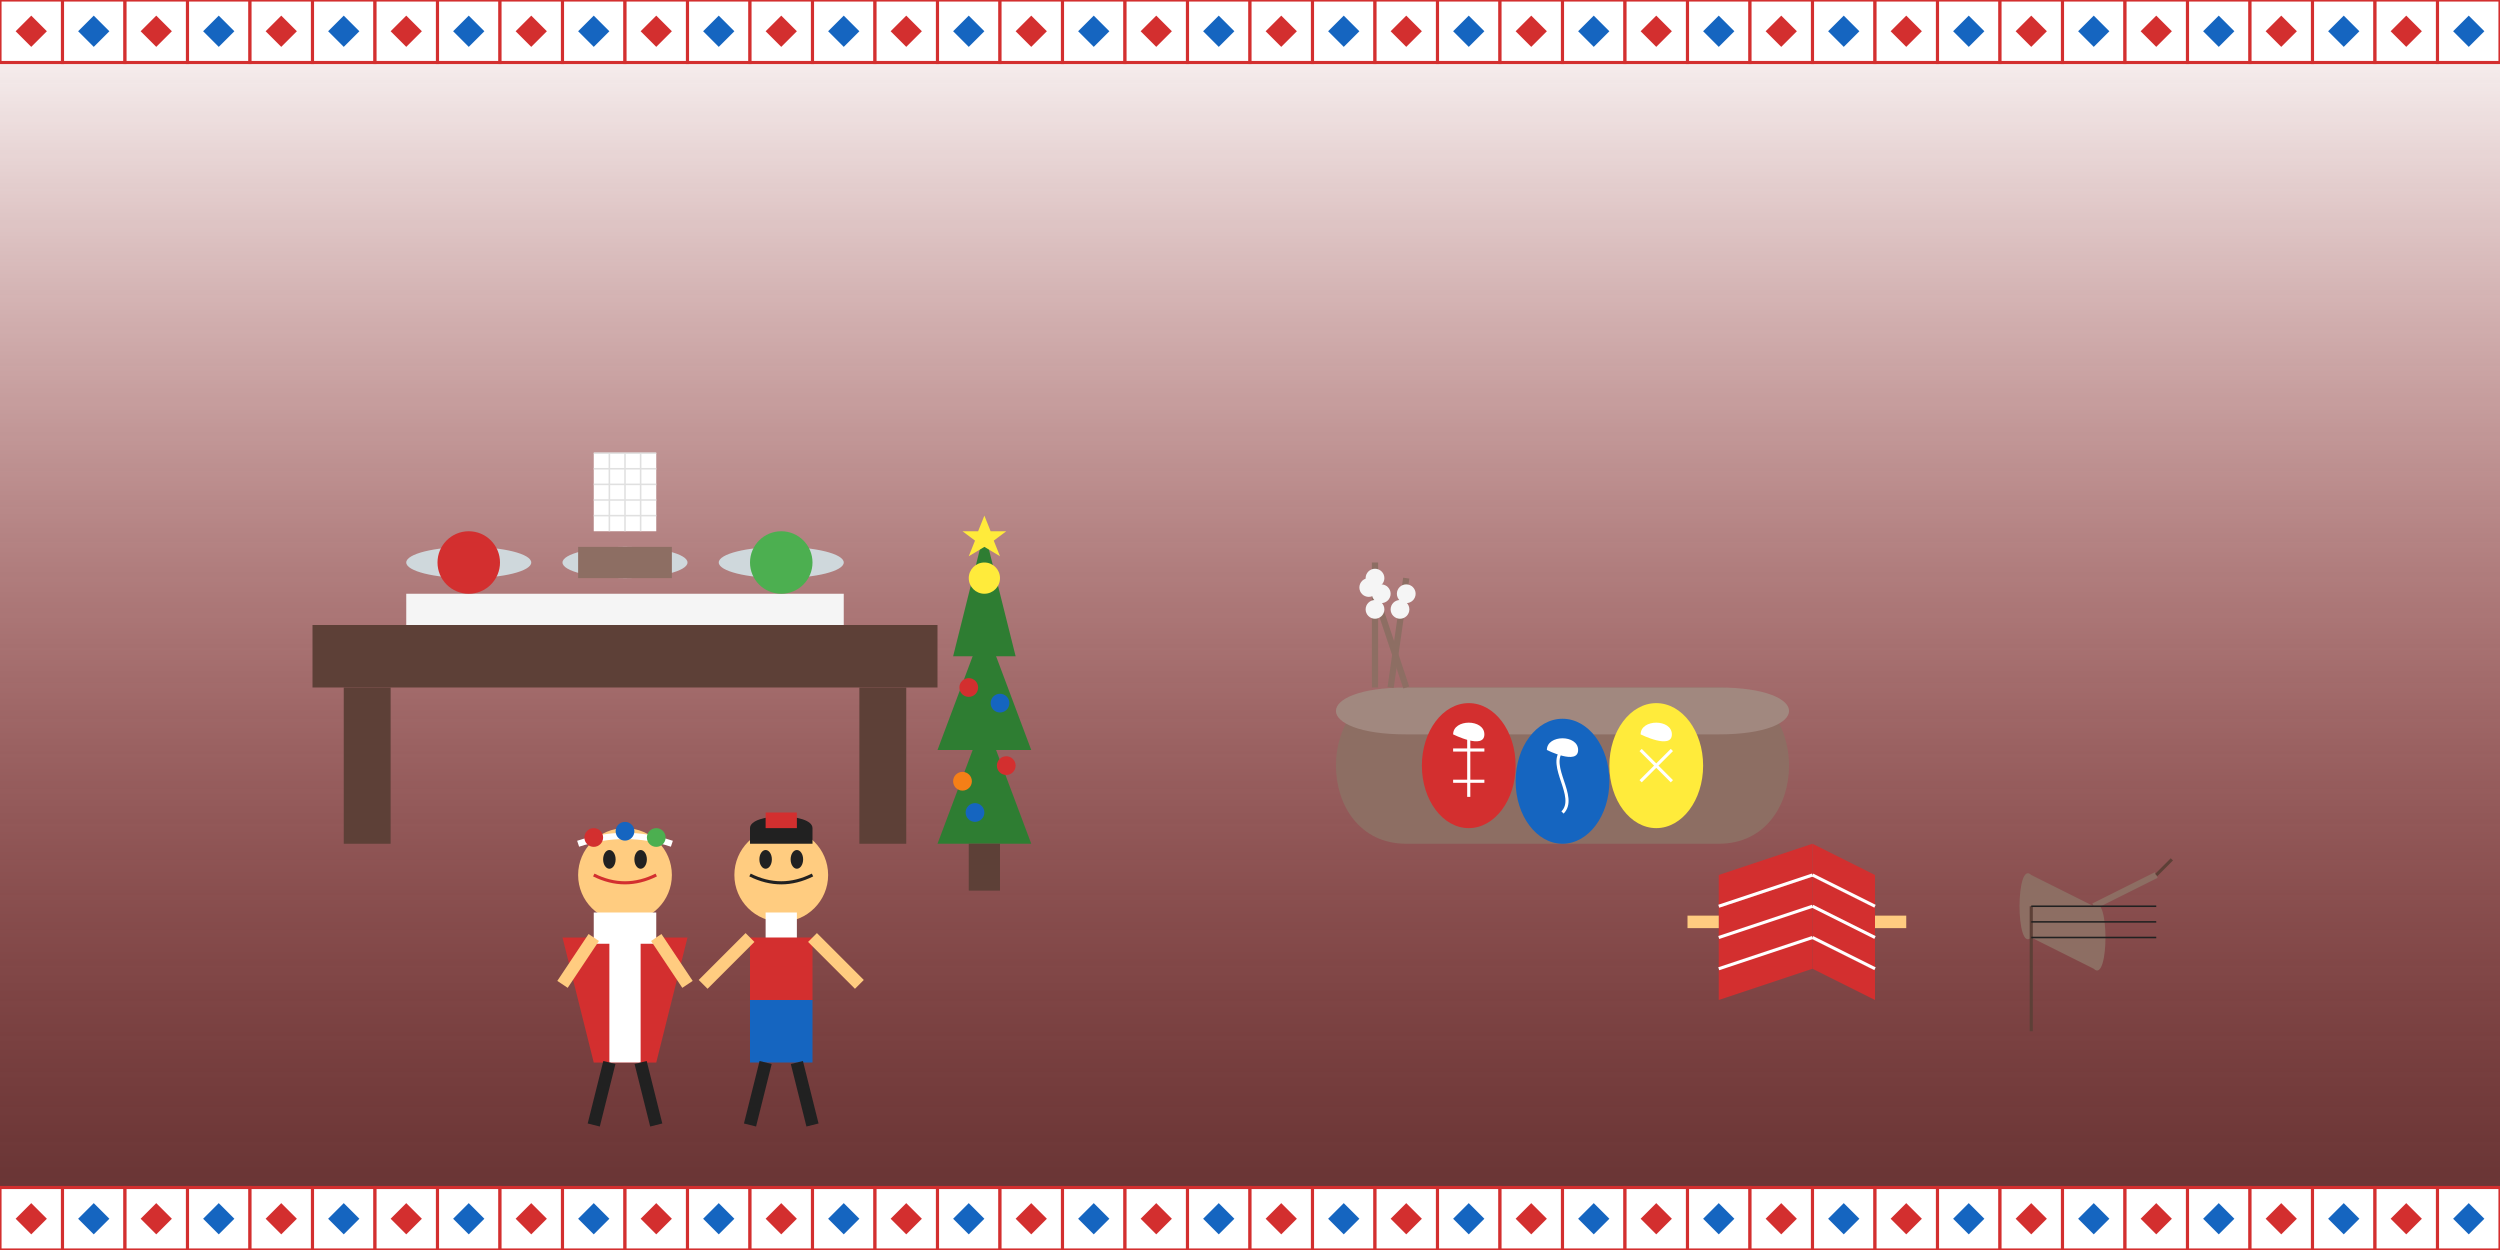 <svg xmlns="http://www.w3.org/2000/svg" viewBox="0 0 800 400" width="800" height="400">
  <rect x="0" y="0" width="800" height="400" fill="#333333" stroke="none"/>
  <!-- Background with Polish Flag Colors Gradient -->
  <defs>
    <linearGradient id="polishGradient" x1="0%" y1="0%" x2="0%" y2="100%">
      <stop offset="0%" stop-color="#ffffff"/>
      <stop offset="100%" stop-color="#d32f2f" stop-opacity="0.3"/>
    </linearGradient>
  </defs>
  <rect width="800" height="400" fill="url(#polishGradient)"/>
  
  <!-- Folk Pattern Border -->
  <g transform="translate(0, 0)">
    <!-- Top Border -->
    <g transform="translate(0, 0)">
      <path d="M0,0 L20,0 L20,20 L0,20 Z" fill="#ffffff" stroke="#d32f2f" stroke-width="1"/>
      <path d="M10,5 L15,10 L10,15 L5,10 Z" fill="#d32f2f"/>
    </g>
    <g transform="translate(20, 0)">
      <path d="M0,0 L20,0 L20,20 L0,20 Z" fill="#ffffff" stroke="#d32f2f" stroke-width="1"/>
      <path d="M10,5 L15,10 L10,15 L5,10 Z" fill="#1565c0"/>
    </g>
    <g transform="translate(40, 0)">
      <path d="M0,0 L20,0 L20,20 L0,20 Z" fill="#ffffff" stroke="#d32f2f" stroke-width="1"/>
      <path d="M10,5 L15,10 L10,15 L5,10 Z" fill="#d32f2f"/>
    </g>
    <g transform="translate(60, 0)">
      <path d="M0,0 L20,0 L20,20 L0,20 Z" fill="#ffffff" stroke="#d32f2f" stroke-width="1"/>
      <path d="M10,5 L15,10 L10,15 L5,10 Z" fill="#1565c0"/>
    </g>
    <!-- Repeat pattern for the entire width -->
    <g transform="translate(80, 0)">
      <path d="M0,0 L20,0 L20,20 L0,20 Z" fill="#ffffff" stroke="#d32f2f" stroke-width="1"/>
      <path d="M10,5 L15,10 L10,15 L5,10 Z" fill="#d32f2f"/>
    </g>
    <g transform="translate(100, 0)">
      <path d="M0,0 L20,0 L20,20 L0,20 Z" fill="#ffffff" stroke="#d32f2f" stroke-width="1"/>
      <path d="M10,5 L15,10 L10,15 L5,10 Z" fill="#1565c0"/>
    </g>
    <g transform="translate(120, 0)">
      <path d="M0,0 L20,0 L20,20 L0,20 Z" fill="#ffffff" stroke="#d32f2f" stroke-width="1"/>
      <path d="M10,5 L15,10 L10,15 L5,10 Z" fill="#d32f2f"/>
    </g>
    <g transform="translate(140, 0)">
      <path d="M0,0 L20,0 L20,20 L0,20 Z" fill="#ffffff" stroke="#d32f2f" stroke-width="1"/>
      <path d="M10,5 L15,10 L10,15 L5,10 Z" fill="#1565c0"/>
    </g>
    <g transform="translate(160, 0)">
      <path d="M0,0 L20,0 L20,20 L0,20 Z" fill="#ffffff" stroke="#d32f2f" stroke-width="1"/>
      <path d="M10,5 L15,10 L10,15 L5,10 Z" fill="#d32f2f"/>
    </g>
    <g transform="translate(180, 0)">
      <path d="M0,0 L20,0 L20,20 L0,20 Z" fill="#ffffff" stroke="#d32f2f" stroke-width="1"/>
      <path d="M10,5 L15,10 L10,15 L5,10 Z" fill="#1565c0"/>
    </g>
    <g transform="translate(200, 0)">
      <path d="M0,0 L20,0 L20,20 L0,20 Z" fill="#ffffff" stroke="#d32f2f" stroke-width="1"/>
      <path d="M10,5 L15,10 L10,15 L5,10 Z" fill="#d32f2f"/>
    </g>
    <g transform="translate(220, 0)">
      <path d="M0,0 L20,0 L20,20 L0,20 Z" fill="#ffffff" stroke="#d32f2f" stroke-width="1"/>
      <path d="M10,5 L15,10 L10,15 L5,10 Z" fill="#1565c0"/>
    </g>
    <g transform="translate(240, 0)">
      <path d="M0,0 L20,0 L20,20 L0,20 Z" fill="#ffffff" stroke="#d32f2f" stroke-width="1"/>
      <path d="M10,5 L15,10 L10,15 L5,10 Z" fill="#d32f2f"/>
    </g>
    <g transform="translate(260, 0)">
      <path d="M0,0 L20,0 L20,20 L0,20 Z" fill="#ffffff" stroke="#d32f2f" stroke-width="1"/>
      <path d="M10,5 L15,10 L10,15 L5,10 Z" fill="#1565c0"/>
    </g>
    <g transform="translate(280, 0)">
      <path d="M0,0 L20,0 L20,20 L0,20 Z" fill="#ffffff" stroke="#d32f2f" stroke-width="1"/>
      <path d="M10,5 L15,10 L10,15 L5,10 Z" fill="#d32f2f"/>
    </g>
    <g transform="translate(300, 0)">
      <path d="M0,0 L20,0 L20,20 L0,20 Z" fill="#ffffff" stroke="#d32f2f" stroke-width="1"/>
      <path d="M10,5 L15,10 L10,15 L5,10 Z" fill="#1565c0"/>
    </g>
    <g transform="translate(320, 0)">
      <path d="M0,0 L20,0 L20,20 L0,20 Z" fill="#ffffff" stroke="#d32f2f" stroke-width="1"/>
      <path d="M10,5 L15,10 L10,15 L5,10 Z" fill="#d32f2f"/>
    </g>
    <g transform="translate(340, 0)">
      <path d="M0,0 L20,0 L20,20 L0,20 Z" fill="#ffffff" stroke="#d32f2f" stroke-width="1"/>
      <path d="M10,5 L15,10 L10,15 L5,10 Z" fill="#1565c0"/>
    </g>
    <g transform="translate(360, 0)">
      <path d="M0,0 L20,0 L20,20 L0,20 Z" fill="#ffffff" stroke="#d32f2f" stroke-width="1"/>
      <path d="M10,5 L15,10 L10,15 L5,10 Z" fill="#d32f2f"/>
    </g>
    <g transform="translate(380, 0)">
      <path d="M0,0 L20,0 L20,20 L0,20 Z" fill="#ffffff" stroke="#d32f2f" stroke-width="1"/>
      <path d="M10,5 L15,10 L10,15 L5,10 Z" fill="#1565c0"/>
    </g>
    <g transform="translate(400, 0)">
      <path d="M0,0 L20,0 L20,20 L0,20 Z" fill="#ffffff" stroke="#d32f2f" stroke-width="1"/>
      <path d="M10,5 L15,10 L10,15 L5,10 Z" fill="#d32f2f"/>
    </g>
    <g transform="translate(420, 0)">
      <path d="M0,0 L20,0 L20,20 L0,20 Z" fill="#ffffff" stroke="#d32f2f" stroke-width="1"/>
      <path d="M10,5 L15,10 L10,15 L5,10 Z" fill="#1565c0"/>
    </g>
    <g transform="translate(440, 0)">
      <path d="M0,0 L20,0 L20,20 L0,20 Z" fill="#ffffff" stroke="#d32f2f" stroke-width="1"/>
      <path d="M10,5 L15,10 L10,15 L5,10 Z" fill="#d32f2f"/>
    </g>
    <g transform="translate(460, 0)">
      <path d="M0,0 L20,0 L20,20 L0,20 Z" fill="#ffffff" stroke="#d32f2f" stroke-width="1"/>
      <path d="M10,5 L15,10 L10,15 L5,10 Z" fill="#1565c0"/>
    </g>
    <g transform="translate(480, 0)">
      <path d="M0,0 L20,0 L20,20 L0,20 Z" fill="#ffffff" stroke="#d32f2f" stroke-width="1"/>
      <path d="M10,5 L15,10 L10,15 L5,10 Z" fill="#d32f2f"/>
    </g>
    <g transform="translate(500, 0)">
      <path d="M0,0 L20,0 L20,20 L0,20 Z" fill="#ffffff" stroke="#d32f2f" stroke-width="1"/>
      <path d="M10,5 L15,10 L10,15 L5,10 Z" fill="#1565c0"/>
    </g>
    <g transform="translate(520, 0)">
      <path d="M0,0 L20,0 L20,20 L0,20 Z" fill="#ffffff" stroke="#d32f2f" stroke-width="1"/>
      <path d="M10,5 L15,10 L10,15 L5,10 Z" fill="#d32f2f"/>
    </g>
    <g transform="translate(540, 0)">
      <path d="M0,0 L20,0 L20,20 L0,20 Z" fill="#ffffff" stroke="#d32f2f" stroke-width="1"/>
      <path d="M10,5 L15,10 L10,15 L5,10 Z" fill="#1565c0"/>
    </g>
    <g transform="translate(560, 0)">
      <path d="M0,0 L20,0 L20,20 L0,20 Z" fill="#ffffff" stroke="#d32f2f" stroke-width="1"/>
      <path d="M10,5 L15,10 L10,15 L5,10 Z" fill="#d32f2f"/>
    </g>
    <g transform="translate(580, 0)">
      <path d="M0,0 L20,0 L20,20 L0,20 Z" fill="#ffffff" stroke="#d32f2f" stroke-width="1"/>
      <path d="M10,5 L15,10 L10,15 L5,10 Z" fill="#1565c0"/>
    </g>
    <g transform="translate(600, 0)">
      <path d="M0,0 L20,0 L20,20 L0,20 Z" fill="#ffffff" stroke="#d32f2f" stroke-width="1"/>
      <path d="M10,5 L15,10 L10,15 L5,10 Z" fill="#d32f2f"/>
    </g>
    <g transform="translate(620, 0)">
      <path d="M0,0 L20,0 L20,20 L0,20 Z" fill="#ffffff" stroke="#d32f2f" stroke-width="1"/>
      <path d="M10,5 L15,10 L10,15 L5,10 Z" fill="#1565c0"/>
    </g>
    <g transform="translate(640, 0)">
      <path d="M0,0 L20,0 L20,20 L0,20 Z" fill="#ffffff" stroke="#d32f2f" stroke-width="1"/>
      <path d="M10,5 L15,10 L10,15 L5,10 Z" fill="#d32f2f"/>
    </g>
    <g transform="translate(660, 0)">
      <path d="M0,0 L20,0 L20,20 L0,20 Z" fill="#ffffff" stroke="#d32f2f" stroke-width="1"/>
      <path d="M10,5 L15,10 L10,15 L5,10 Z" fill="#1565c0"/>
    </g>
    <g transform="translate(680, 0)">
      <path d="M0,0 L20,0 L20,20 L0,20 Z" fill="#ffffff" stroke="#d32f2f" stroke-width="1"/>
      <path d="M10,5 L15,10 L10,15 L5,10 Z" fill="#d32f2f"/>
    </g>
    <g transform="translate(700, 0)">
      <path d="M0,0 L20,0 L20,20 L0,20 Z" fill="#ffffff" stroke="#d32f2f" stroke-width="1"/>
      <path d="M10,5 L15,10 L10,15 L5,10 Z" fill="#1565c0"/>
    </g>
    <g transform="translate(720, 0)">
      <path d="M0,0 L20,0 L20,20 L0,20 Z" fill="#ffffff" stroke="#d32f2f" stroke-width="1"/>
      <path d="M10,5 L15,10 L10,15 L5,10 Z" fill="#d32f2f"/>
    </g>
    <g transform="translate(740, 0)">
      <path d="M0,0 L20,0 L20,20 L0,20 Z" fill="#ffffff" stroke="#d32f2f" stroke-width="1"/>
      <path d="M10,5 L15,10 L10,15 L5,10 Z" fill="#1565c0"/>
    </g>
    <g transform="translate(760, 0)">
      <path d="M0,0 L20,0 L20,20 L0,20 Z" fill="#ffffff" stroke="#d32f2f" stroke-width="1"/>
      <path d="M10,5 L15,10 L10,15 L5,10 Z" fill="#d32f2f"/>
    </g>
    <g transform="translate(780, 0)">
      <path d="M0,0 L20,0 L20,20 L0,20 Z" fill="#ffffff" stroke="#d32f2f" stroke-width="1"/>
      <path d="M10,5 L15,10 L10,15 L5,10 Z" fill="#1565c0"/>
    </g>
  </g>
  
  <!-- Christmas Scene (Wigilia) -->
  <g transform="translate(100, 100)">
    <!-- Christmas Table -->
    <rect x="0" y="100" width="200" height="20" fill="#5d4037"/>
    <rect x="10" y="120" width="15" height="50" fill="#5d4037"/>
    <rect x="175" y="120" width="15" height="50" fill="#5d4037"/>
    
    <!-- Table Setting -->
    <rect x="30" y="90" width="140" height="10" fill="#f5f5f5"/>
    <ellipse cx="50" cy="80" rx="20" ry="5" fill="#cfd8dc"/>
    <ellipse cx="100" cy="80" rx="20" ry="5" fill="#cfd8dc"/>
    <ellipse cx="150" cy="80" rx="20" ry="5" fill="#cfd8dc"/>
    
    <!-- Christmas Dishes -->
    <circle cx="50" cy="80" r="10" fill="#d32f2f"/>
    <circle cx="150" cy="80" r="10" fill="#4caf50"/>
    <rect x="85" y="75" width="30" height="10" fill="#8d6e63"/>
    
    <!-- Christmas Wafer (Opłatek) -->
    <rect x="90" y="45" width="20" height="25" fill="#ffffff"/>
    <path d="M90,45 L110,45 M90,50 L110,50 M90,55 L110,55 M90,60 L110,60 M90,65 L110,65" stroke="#e0e0e0" stroke-width="0.5"/>
    <path d="M95,45 L95,70 M100,45 L100,70 M105,45 L105,70" stroke="#e0e0e0" stroke-width="0.5"/>
    
    <!-- Christmas Tree -->
    <path d="M230,170 L200,170 L215,130 Z" fill="#2e7d32"/>
    <path d="M230,140 L200,140 L215,100 Z" fill="#2e7d32"/>
    <path d="M225,110 L205,110 L215,70 Z" fill="#2e7d32"/>
    <rect x="210" y="170" width="10" height="15" fill="#5d4037"/>
    
    <!-- Tree Decorations -->
    <circle cx="215" cy="85" r="5" fill="#ffeb3b"/>
    <circle cx="210" cy="120" r="3" fill="#d32f2f"/>
    <circle cx="220" cy="125" r="3" fill="#1565c0"/>
    <circle cx="208" cy="150" r="3" fill="#f57f17"/>
    <circle cx="222" cy="145" r="3" fill="#d32f2f"/>
    <circle cx="212" cy="160" r="3" fill="#1565c0"/>
    
    <!-- Christmas Star -->
    <path d="M215,65 L217,70 L222,70 L218,73 L220,78 L215,75 L210,78 L212,73 L208,70 L213,70 Z" fill="#ffeb3b"/>
  </g>
  
  <!-- Easter Scene -->
  <g transform="translate(400, 100)">
    <!-- Easter Basket -->
    <path d="M50,120 C20,120 20,170 50,170 L150,170 C180,170 180,120 150,120 Z" fill="#8d6e63"/>
    <path d="M50,120 C20,120 20,135 50,135 L150,135 C180,135 180,120 150,120 Z" fill="#a1887f"/>
    
    <!-- Easter Eggs -->
    <ellipse cx="70" cy="145" rx="15" ry="20" fill="#d32f2f"/>
    <path d="M65,135 C65,135 75,140 75,135 C75,130 65,130 65,135" fill="#ffffff"/>
    
    <ellipse cx="100" cy="150" rx="15" ry="20" fill="#1565c0"/>
    <path d="M95,140 C95,140 105,145 105,140 C105,135 95,135 95,140" fill="#ffffff"/>
    
    <ellipse cx="130" cy="145" rx="15" ry="20" fill="#ffeb3b"/>
    <path d="M125,135 C125,135 135,140 135,135 C135,130 125,130 125,135" fill="#ffffff"/>
    
    <!-- Easter Decorations on Eggs -->
    <path d="M70,135 L70,155 M65,140 L75,140 M65,150 L75,150" stroke="#ffffff" stroke-width="1" fill="none"/>
    <path d="M100,140 C95,145 105,155 100,160" stroke="#ffffff" stroke-width="1" fill="none"/>
    <path d="M125,140 L135,150 M135,140 L125,150" stroke="#ffffff" stroke-width="1" fill="none"/>
    
    <!-- Pussy Willows (Bazie) -->
    <line x1="40" y1="120" x2="40" y2="80" stroke="#8d6e63" stroke-width="2"/>
    <line x1="45" y1="120" x2="50" y2="85" stroke="#8d6e63" stroke-width="2"/>
    <line x1="50" y1="120" x2="40" y2="90" stroke="#8d6e63" stroke-width="2"/>
    <circle cx="40" cy="85" r="3" fill="#f5f5f5"/>
    <circle cx="38" cy="88" r="3" fill="#f5f5f5"/>
    <circle cx="42" cy="90" r="3" fill="#f5f5f5"/>
    <circle cx="50" cy="90" r="3" fill="#f5f5f5"/>
    <circle cx="48" cy="95" r="3" fill="#f5f5f5"/>
    <circle cx="40" cy="95" r="3" fill="#f5f5f5"/>
  </g>
  
  <!-- Polish Folk Dancers -->
  <g transform="translate(150, 250)">
    <!-- Female Dancer -->
    <circle cx="50" cy="30" r="15" fill="#ffcc80"/>
    <path d="M40,30 Q50,35 60,30" stroke="#d32f2f" stroke-width="1" fill="none"/>
    <ellipse cx="45" cy="25" rx="2" ry="3" fill="#212121"/>
    <ellipse cx="55" cy="25" rx="2" ry="3" fill="#212121"/>
    
    <!-- Female Headdress with Flowers -->
    <path d="M35,20 Q50,15 65,20" stroke="#ffffff" stroke-width="2" fill="none"/>
    <circle cx="40" cy="18" r="3" fill="#d32f2f"/>
    <circle cx="50" cy="16" r="3" fill="#1565c0"/>
    <circle cx="60" cy="18" r="3" fill="#4caf50"/>
    
    <!-- Female Dress -->
    <path d="M30,50 L40,90 L60,90 L70,50 Z" fill="#d32f2f"/>
    <rect x="45" y="50" width="10" height="40" fill="#ffffff"/>
    <rect x="40" y="42" width="20" height="10" fill="#ffffff"/>
    
    <!-- Female Arms -->
    <line x1="40" y1="50" x2="30" y2="65" stroke="#ffcc80" stroke-width="4"/>
    <line x1="60" y1="50" x2="70" y2="65" stroke="#ffcc80" stroke-width="4"/>
    
    <!-- Female Legs -->
    <line x1="45" y1="90" x2="40" y2="110" stroke="#212121" stroke-width="4"/>
    <line x1="55" y1="90" x2="60" y2="110" stroke="#212121" stroke-width="4"/>
    
    <!-- Male Dancer -->
    <circle cx="100" cy="30" r="15" fill="#ffcc80"/>
    <path d="M90,30 Q100,35 110,30" stroke="#212121" stroke-width="1" fill="none"/>
    <ellipse cx="95" cy="25" rx="2" ry="3" fill="#212121"/>
    <ellipse cx="105" cy="25" rx="2" ry="3" fill="#212121"/>
    
    <!-- Male Hat -->
    <path d="M90,15 C90,10 110,10 110,15 L110,20 L90,20 Z" fill="#212121"/>
    <rect x="95" y="10" width="10" height="5" fill="#d32f2f"/>
    
    <!-- Male Outfit -->
    <rect x="95" y="42" width="10" height="10" fill="#ffffff"/>
    <rect x="90" y="50" width="20" height="20" fill="#d32f2f"/>
    <rect x="90" y="70" width="20" height="20" fill="#1565c0"/>
    
    <!-- Male Arms -->
    <line x1="90" y1="50" x2="75" y2="65" stroke="#ffcc80" stroke-width="4"/>
    <line x1="110" y1="50" x2="125" y2="65" stroke="#ffcc80" stroke-width="4"/>
    
    <!-- Male Legs -->
    <line x1="95" y1="90" x2="90" y2="110" stroke="#212121" stroke-width="4"/>
    <line x1="105" y1="90" x2="110" y2="110" stroke="#212121" stroke-width="4"/>
  </g>
  
  <!-- Folk Music Instruments -->
  <g transform="translate(500, 250)">
    <!-- Accordion -->
    <path d="M50,30 L80,20 L80,60 L50,70 Z" fill="#d32f2f"/>
    <path d="M80,20 L100,30 L100,70 L80,60 Z" fill="#d32f2f"/>
    <path d="M50,40 L80,30 M50,50 L80,40 M50,60 L80,50" stroke="#ffffff" stroke-width="1"/>
    <path d="M80,30 L100,40 M80,40 L100,50 M80,50 L100,60" stroke="#ffffff" stroke-width="1"/>
    
    <!-- Musician Hands -->
    <line x1="40" y1="45" x2="50" y2="45" stroke="#ffcc80" stroke-width="4"/>
    <line x1="100" y1="45" x2="110" y2="45" stroke="#ffcc80" stroke-width="4"/>
    
    <!-- Folk Violin -->
    <path d="M150,30 C145,25 145,55 150,50 L170,60 C175,65 175,35 170,40 Z" fill="#8d6e63"/>
    <line x1="170" y1="40" x2="190" y2="30" stroke="#8d6e63" stroke-width="2"/>
    <line x1="150" y1="40" x2="150" y2="80" stroke="#5d4037" stroke-width="1"/>
    <line x1="150" y1="40" x2="190" y2="40" stroke="#212121" stroke-width="0.5"/>
    <line x1="150" y1="45" x2="190" y2="45" stroke="#212121" stroke-width="0.5"/>
    <line x1="150" y1="50" x2="190" y2="50" stroke="#212121" stroke-width="0.5"/>
    <line x1="190" y1="30" x2="195" y2="25" stroke="#5d4037" stroke-width="1"/>
  </g>
  
  <!-- Bottom Border (matching top border) -->
  <g transform="translate(0, 380)">
    <g transform="translate(0, 0)">
      <path d="M0,0 L20,0 L20,20 L0,20 Z" fill="#ffffff" stroke="#d32f2f" stroke-width="1"/>
      <path d="M10,5 L15,10 L10,15 L5,10 Z" fill="#d32f2f"/>
    </g>
    <g transform="translate(20, 0)">
      <path d="M0,0 L20,0 L20,20 L0,20 Z" fill="#ffffff" stroke="#d32f2f" stroke-width="1"/>
      <path d="M10,5 L15,10 L10,15 L5,10 Z" fill="#1565c0"/>
    </g>
    <g transform="translate(40, 0)">
      <path d="M0,0 L20,0 L20,20 L0,20 Z" fill="#ffffff" stroke="#d32f2f" stroke-width="1"/>
      <path d="M10,5 L15,10 L10,15 L5,10 Z" fill="#d32f2f"/>
    </g>
    <g transform="translate(60, 0)">
      <path d="M0,0 L20,0 L20,20 L0,20 Z" fill="#ffffff" stroke="#d32f2f" stroke-width="1"/>
      <path d="M10,5 L15,10 L10,15 L5,10 Z" fill="#1565c0"/>
    </g>
    <g transform="translate(80, 0)">
      <path d="M0,0 L20,0 L20,20 L0,20 Z" fill="#ffffff" stroke="#d32f2f" stroke-width="1"/>
      <path d="M10,5 L15,10 L10,15 L5,10 Z" fill="#d32f2f"/>
    </g>
    <g transform="translate(100, 0)">
      <path d="M0,0 L20,0 L20,20 L0,20 Z" fill="#ffffff" stroke="#d32f2f" stroke-width="1"/>
      <path d="M10,5 L15,10 L10,15 L5,10 Z" fill="#1565c0"/>
    </g>
    <g transform="translate(120, 0)">
      <path d="M0,0 L20,0 L20,20 L0,20 Z" fill="#ffffff" stroke="#d32f2f" stroke-width="1"/>
      <path d="M10,5 L15,10 L10,15 L5,10 Z" fill="#d32f2f"/>
    </g>
    <g transform="translate(140, 0)">
      <path d="M0,0 L20,0 L20,20 L0,20 Z" fill="#ffffff" stroke="#d32f2f" stroke-width="1"/>
      <path d="M10,5 L15,10 L10,15 L5,10 Z" fill="#1565c0"/>
    </g>
    <g transform="translate(160, 0)">
      <path d="M0,0 L20,0 L20,20 L0,20 Z" fill="#ffffff" stroke="#d32f2f" stroke-width="1"/>
      <path d="M10,5 L15,10 L10,15 L5,10 Z" fill="#d32f2f"/>
    </g>
    <g transform="translate(180, 0)">
      <path d="M0,0 L20,0 L20,20 L0,20 Z" fill="#ffffff" stroke="#d32f2f" stroke-width="1"/>
      <path d="M10,5 L15,10 L10,15 L5,10 Z" fill="#1565c0"/>
    </g>
    <g transform="translate(200, 0)">
      <path d="M0,0 L20,0 L20,20 L0,20 Z" fill="#ffffff" stroke="#d32f2f" stroke-width="1"/>
      <path d="M10,5 L15,10 L10,15 L5,10 Z" fill="#d32f2f"/>
    </g>
    <g transform="translate(220, 0)">
      <path d="M0,0 L20,0 L20,20 L0,20 Z" fill="#ffffff" stroke="#d32f2f" stroke-width="1"/>
      <path d="M10,5 L15,10 L10,15 L5,10 Z" fill="#1565c0"/>
    </g>
    <g transform="translate(240, 0)">
      <path d="M0,0 L20,0 L20,20 L0,20 Z" fill="#ffffff" stroke="#d32f2f" stroke-width="1"/>
      <path d="M10,5 L15,10 L10,15 L5,10 Z" fill="#d32f2f"/>
    </g>
    <g transform="translate(260, 0)">
      <path d="M0,0 L20,0 L20,20 L0,20 Z" fill="#ffffff" stroke="#d32f2f" stroke-width="1"/>
      <path d="M10,5 L15,10 L10,15 L5,10 Z" fill="#1565c0"/>
    </g>
    <g transform="translate(280, 0)">
      <path d="M0,0 L20,0 L20,20 L0,20 Z" fill="#ffffff" stroke="#d32f2f" stroke-width="1"/>
      <path d="M10,5 L15,10 L10,15 L5,10 Z" fill="#d32f2f"/>
    </g>
    <g transform="translate(300, 0)">
      <path d="M0,0 L20,0 L20,20 L0,20 Z" fill="#ffffff" stroke="#d32f2f" stroke-width="1"/>
      <path d="M10,5 L15,10 L10,15 L5,10 Z" fill="#1565c0"/>
    </g>
    <g transform="translate(320, 0)">
      <path d="M0,0 L20,0 L20,20 L0,20 Z" fill="#ffffff" stroke="#d32f2f" stroke-width="1"/>
      <path d="M10,5 L15,10 L10,15 L5,10 Z" fill="#d32f2f"/>
    </g>
    <g transform="translate(340, 0)">
      <path d="M0,0 L20,0 L20,20 L0,20 Z" fill="#ffffff" stroke="#d32f2f" stroke-width="1"/>
      <path d="M10,5 L15,10 L10,15 L5,10 Z" fill="#1565c0"/>
    </g>
    <g transform="translate(360, 0)">
      <path d="M0,0 L20,0 L20,20 L0,20 Z" fill="#ffffff" stroke="#d32f2f" stroke-width="1"/>
      <path d="M10,5 L15,10 L10,15 L5,10 Z" fill="#d32f2f"/>
    </g>
    <g transform="translate(380, 0)">
      <path d="M0,0 L20,0 L20,20 L0,20 Z" fill="#ffffff" stroke="#d32f2f" stroke-width="1"/>
      <path d="M10,5 L15,10 L10,15 L5,10 Z" fill="#1565c0"/>
    </g>
    <g transform="translate(400, 0)">
      <path d="M0,0 L20,0 L20,20 L0,20 Z" fill="#ffffff" stroke="#d32f2f" stroke-width="1"/>
      <path d="M10,5 L15,10 L10,15 L5,10 Z" fill="#d32f2f"/>
    </g>
    <g transform="translate(420, 0)">
      <path d="M0,0 L20,0 L20,20 L0,20 Z" fill="#ffffff" stroke="#d32f2f" stroke-width="1"/>
      <path d="M10,5 L15,10 L10,15 L5,10 Z" fill="#1565c0"/>
    </g>
    <g transform="translate(440, 0)">
      <path d="M0,0 L20,0 L20,20 L0,20 Z" fill="#ffffff" stroke="#d32f2f" stroke-width="1"/>
      <path d="M10,5 L15,10 L10,15 L5,10 Z" fill="#d32f2f"/>
    </g>
    <g transform="translate(460, 0)">
      <path d="M0,0 L20,0 L20,20 L0,20 Z" fill="#ffffff" stroke="#d32f2f" stroke-width="1"/>
      <path d="M10,5 L15,10 L10,15 L5,10 Z" fill="#1565c0"/>
    </g>
    <g transform="translate(480, 0)">
      <path d="M0,0 L20,0 L20,20 L0,20 Z" fill="#ffffff" stroke="#d32f2f" stroke-width="1"/>
      <path d="M10,5 L15,10 L10,15 L5,10 Z" fill="#d32f2f"/>
    </g>
    <g transform="translate(500, 0)">
      <path d="M0,0 L20,0 L20,20 L0,20 Z" fill="#ffffff" stroke="#d32f2f" stroke-width="1"/>
      <path d="M10,5 L15,10 L10,15 L5,10 Z" fill="#1565c0"/>
    </g>
    <g transform="translate(520, 0)">
      <path d="M0,0 L20,0 L20,20 L0,20 Z" fill="#ffffff" stroke="#d32f2f" stroke-width="1"/>
      <path d="M10,5 L15,10 L10,15 L5,10 Z" fill="#d32f2f"/>
    </g>
    <g transform="translate(540, 0)">
      <path d="M0,0 L20,0 L20,20 L0,20 Z" fill="#ffffff" stroke="#d32f2f" stroke-width="1"/>
      <path d="M10,5 L15,10 L10,15 L5,10 Z" fill="#1565c0"/>
    </g>
    <g transform="translate(560, 0)">
      <path d="M0,0 L20,0 L20,20 L0,20 Z" fill="#ffffff" stroke="#d32f2f" stroke-width="1"/>
      <path d="M10,5 L15,10 L10,15 L5,10 Z" fill="#d32f2f"/>
    </g>
    <g transform="translate(580, 0)">
      <path d="M0,0 L20,0 L20,20 L0,20 Z" fill="#ffffff" stroke="#d32f2f" stroke-width="1"/>
      <path d="M10,5 L15,10 L10,15 L5,10 Z" fill="#1565c0"/>
    </g>
    <g transform="translate(600, 0)">
      <path d="M0,0 L20,0 L20,20 L0,20 Z" fill="#ffffff" stroke="#d32f2f" stroke-width="1"/>
      <path d="M10,5 L15,10 L10,15 L5,10 Z" fill="#d32f2f"/>
    </g>
    <g transform="translate(620, 0)">
      <path d="M0,0 L20,0 L20,20 L0,20 Z" fill="#ffffff" stroke="#d32f2f" stroke-width="1"/>
      <path d="M10,5 L15,10 L10,15 L5,10 Z" fill="#1565c0"/>
    </g>
    <g transform="translate(640, 0)">
      <path d="M0,0 L20,0 L20,20 L0,20 Z" fill="#ffffff" stroke="#d32f2f" stroke-width="1"/>
      <path d="M10,5 L15,10 L10,15 L5,10 Z" fill="#d32f2f"/>
    </g>
    <g transform="translate(660, 0)">
      <path d="M0,0 L20,0 L20,20 L0,20 Z" fill="#ffffff" stroke="#d32f2f" stroke-width="1"/>
      <path d="M10,5 L15,10 L10,15 L5,10 Z" fill="#1565c0"/>
    </g>
    <g transform="translate(680, 0)">
      <path d="M0,0 L20,0 L20,20 L0,20 Z" fill="#ffffff" stroke="#d32f2f" stroke-width="1"/>
      <path d="M10,5 L15,10 L10,15 L5,10 Z" fill="#d32f2f"/>
    </g>
    <g transform="translate(700, 0)">
      <path d="M0,0 L20,0 L20,20 L0,20 Z" fill="#ffffff" stroke="#d32f2f" stroke-width="1"/>
      <path d="M10,5 L15,10 L10,15 L5,10 Z" fill="#1565c0"/>
    </g>
    <g transform="translate(720, 0)">
      <path d="M0,0 L20,0 L20,20 L0,20 Z" fill="#ffffff" stroke="#d32f2f" stroke-width="1"/>
      <path d="M10,5 L15,10 L10,15 L5,10 Z" fill="#d32f2f"/>
    </g>
    <g transform="translate(740, 0)">
      <path d="M0,0 L20,0 L20,20 L0,20 Z" fill="#ffffff" stroke="#d32f2f" stroke-width="1"/>
      <path d="M10,5 L15,10 L10,15 L5,10 Z" fill="#1565c0"/>
    </g>
    <g transform="translate(760, 0)">
      <path d="M0,0 L20,0 L20,20 L0,20 Z" fill="#ffffff" stroke="#d32f2f" stroke-width="1"/>
      <path d="M10,5 L15,10 L10,15 L5,10 Z" fill="#d32f2f"/>
    </g>
    <g transform="translate(780, 0)">
      <path d="M0,0 L20,0 L20,20 L0,20 Z" fill="#ffffff" stroke="#d32f2f" stroke-width="1"/>
      <path d="M10,5 L15,10 L10,15 L5,10 Z" fill="#1565c0"/>
    </g>
  </g>
</svg>
